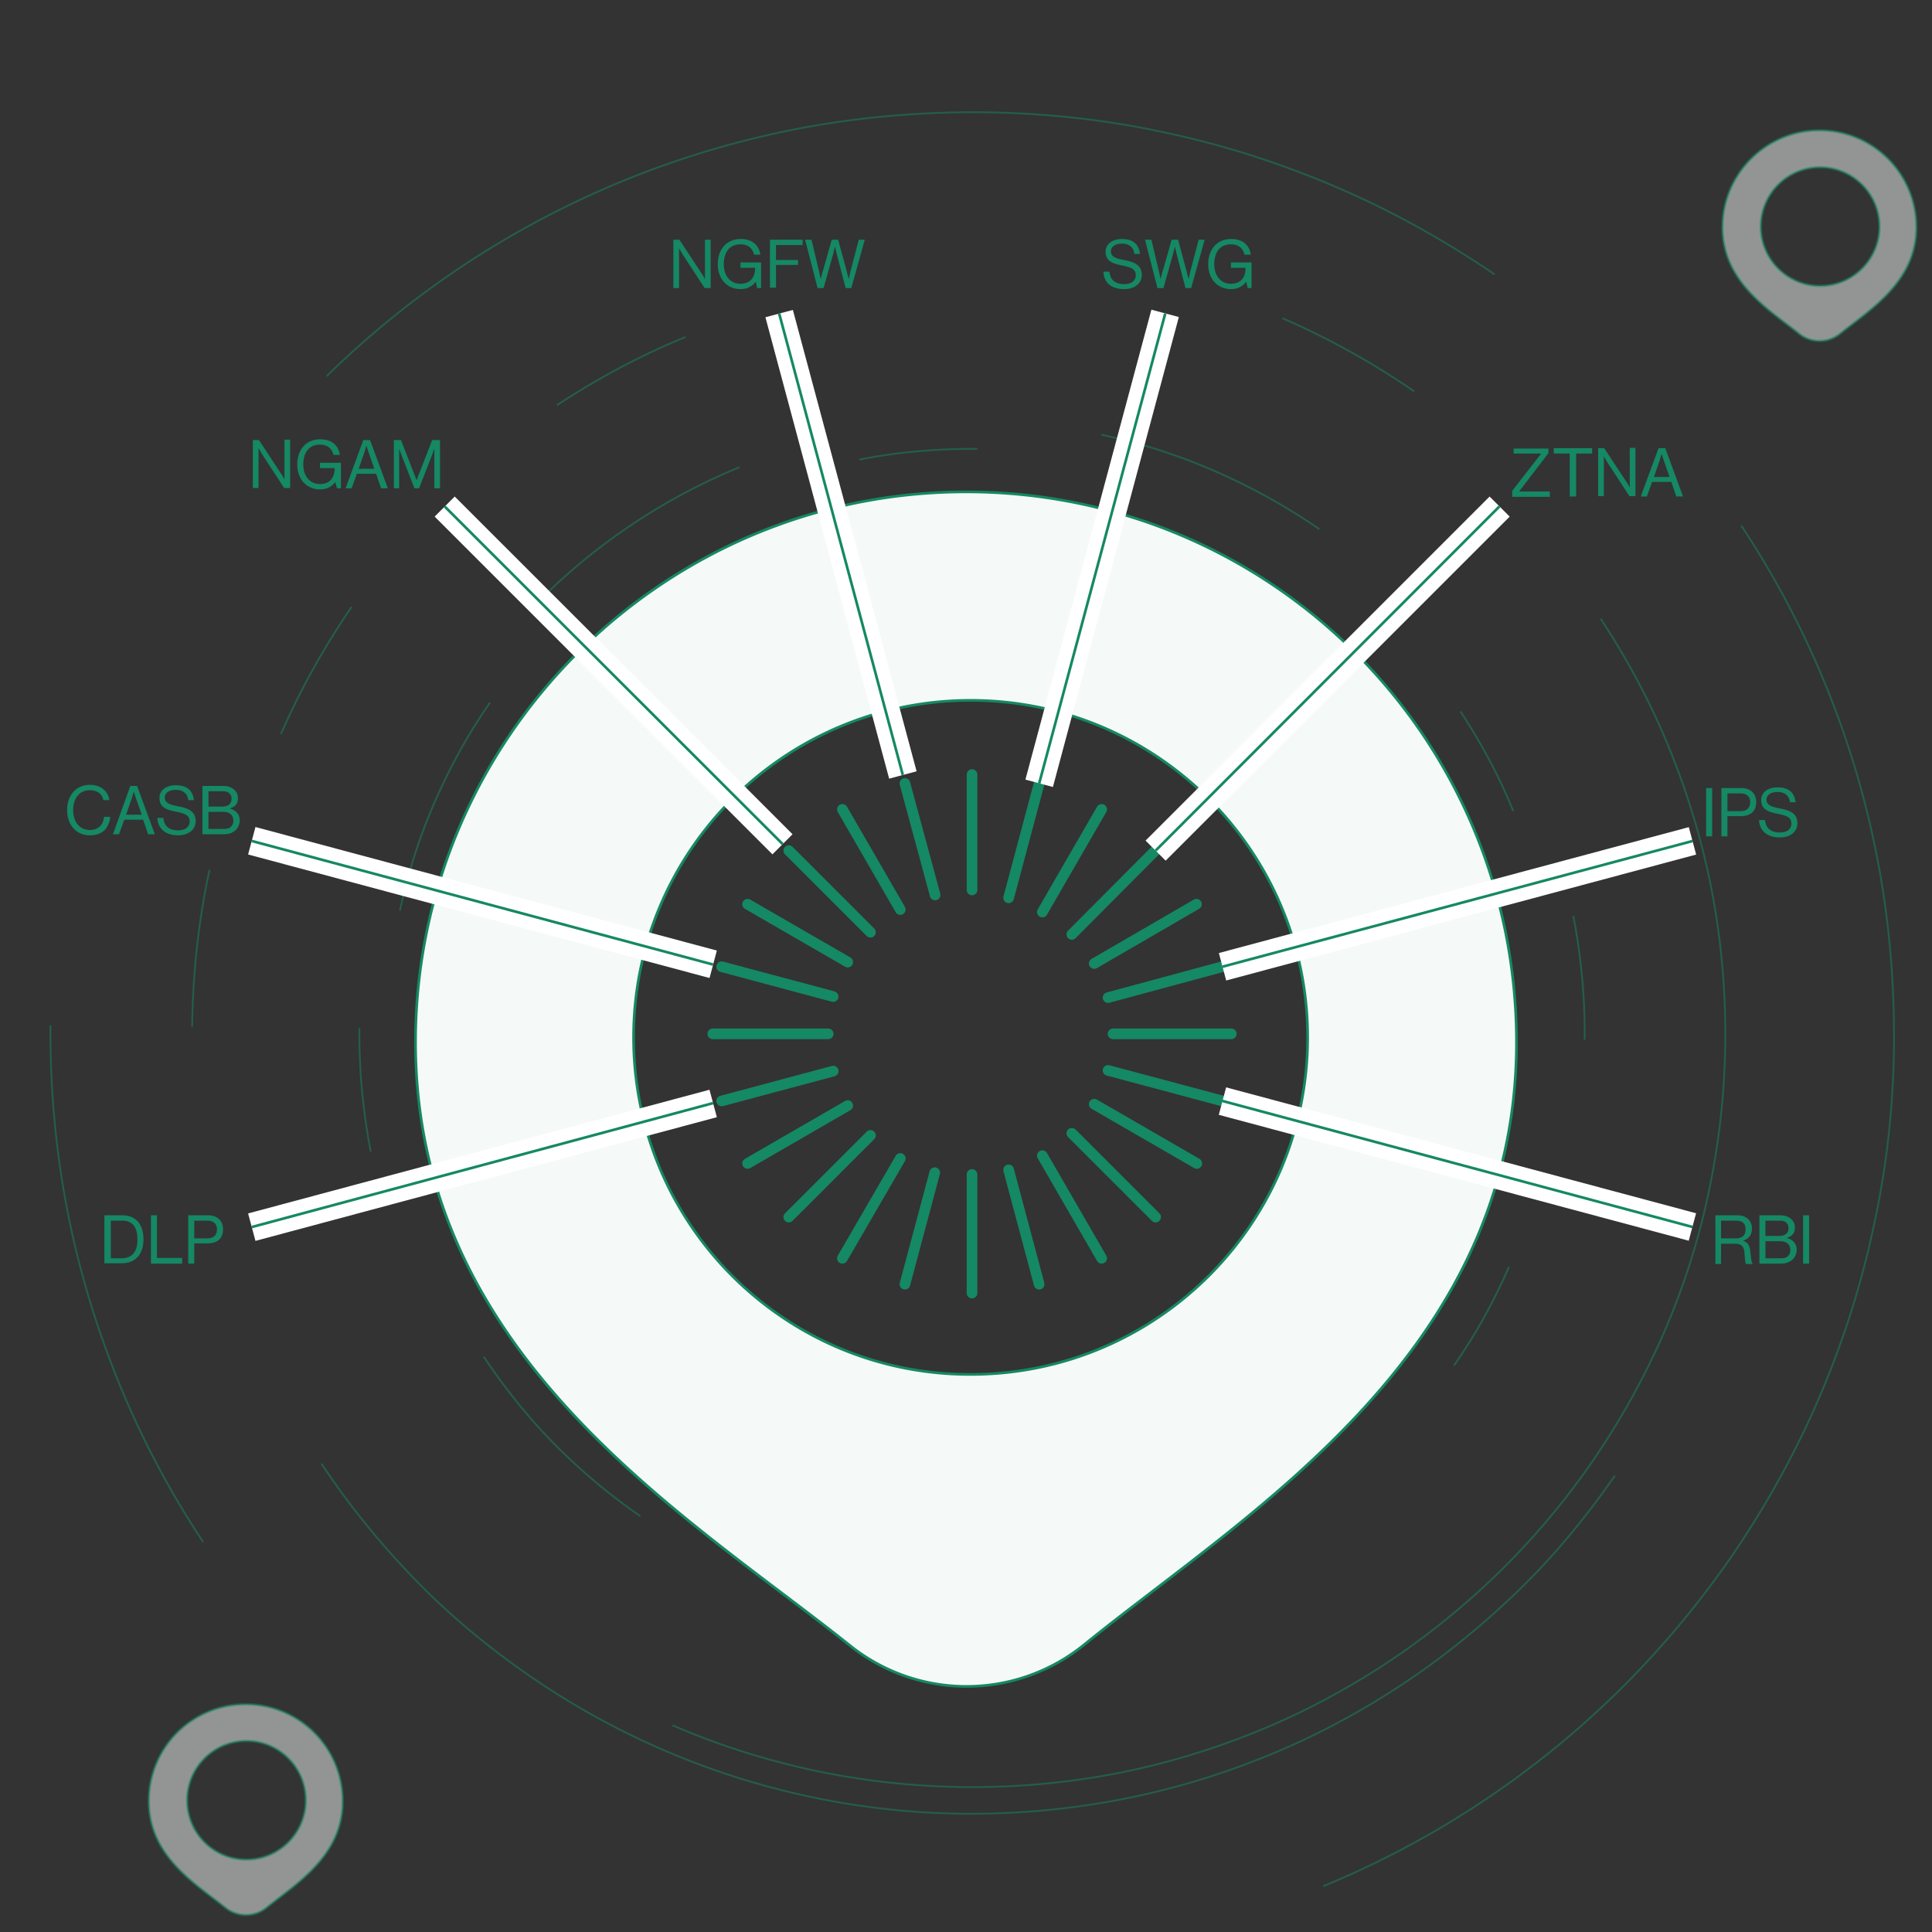 <svg xmlns="http://www.w3.org/2000/svg" fill="none" viewBox="0 0 544 544"><rect x="0" y="0" width="544" height="544" fill="#333333" stroke="none"/><style>.c1{opacity:.5}.c3{stroke:#158864;fill-rule:evenodd;clip-rule:evenodd;fill:#f5f9f8;stroke-width:.75}</style><g stroke="#158864" stroke-width=".5" class="c1"><path d="M399.1 292.3a124.72 124.72 0 0 0-9.4-48.9c-3.1-7.5-6.9-14.7-11.4-21.4-4.4-6.7-9.5-13-15.1-18.7s-11.8-10.9-18.4-15.5a125 125 0 0 0-21.2-11.8 125.2 125.2 0 0 0-48.6-10.3 124.72 124.72 0 0 0-48.9 9.4c-7.5 3.1-14.7 6.9-21.4 11.4s-13 9.5-18.7 15.1c-5.7 5.6-10.9 11.8-15.5 18.4a125 125 0 0 0-11.8 21.2 125.2 125.2 0 0 0-10.3 48.6 124.72 124.72 0 0 0 9.4 48.9c3.1 7.5 6.9 14.7 11.4 21.4 4.4 6.7 9.5 13 15.1 18.7 5.6 5.7 11.8 10.9 18.4 15.5a125 125 0 0 0 21.2 11.8 125.2 125.2 0 0 0 48.6 10.3 124.72 124.72 0 0 0 48.9-9.4c7.5-3.1 14.7-6.9 21.4-11.4 6.7-4.4 13-9.5 18.7-15.1s10.9-11.8 15.5-18.4a125 125 0 0 0 11.8-21.2 125.2 125.2 0 0 0 10.3-48.6zm25.8 64.4c-4.3 9.8-9.4 19.1-15.5 27.8m1.8-184.2c5.8 8.8 10.9 18.2 14.9 28.1m-184.1-99c10.7-2.1 21.9-3.1 33.2-3m-162.6 130c2.3-10.7 5.6-21 9.9-30.8 4.3-9.8 9.4-19.1 15.5-27.8m42.3 229.1c-8.7-6-16.8-12.8-24.2-20.3-7.4-7.5-14-15.8-19.9-24.6"/><path d="M101.2 289.5a174 174 0 0 0 3.2 34.8m103.7-192.7A171.94 171.94 0 0 0 153 168m218.5-19c-9.1-6.3-18.9-11.7-29.1-16.2s-21.1-8-32.3-10.4m136.1 170.3a174 174 0 0 0-3.2-34.8m7.7-83.7c7.5 11.4 14 23.5 19.2 36.2 5.2 12.7 9.3 26.1 12 39.9a215.03 215.03 0 0 1-.8 85.5c-2.9 13.8-7.2 27.1-12.7 39.7s-12.2 24.6-19.9 35.8-16.5 21.7-26.2 31.2-20.3 18.1-31.6 25.6c-11.4 7.5-23.5 14-36.2 19.2-12.7 5.2-26.1 9.3-39.9 12a215.03 215.03 0 0 1-85.5-.8c-13.8-3-27.1-7.2-39.7-12.7m-32.6-371.7c11.4-7.5 23.5-14 36.2-19.2M79.1 206.7c5.5-12.6 12.2-24.6 19.9-35.8"/><path d="M398.2 110.2c-11.6-8-24-14.9-37.1-20.6M90.5 412.1c7.8 11.8 16.7 22.7 26.5 32.8s20.7 19.1 32.3 27.1a219.05 219.05 0 0 0 122.4 38.7c15.1.1 29.9-1.3 44.3-4.1s28.1-7 41.3-12.4c13.2-5.4 25.7-12.1 37.5-19.9 11.8-7.8 22.7-16.7 32.8-26.5s19.1-20.7 27.1-32.3M59 244.9c-3.1 14.3-4.7 29-4.9 44.2m3.1 145.1c-9.2-13.9-17.1-28.7-23.5-44.3-6.4-15.6-11.4-32-14.7-48.9s-4.9-34.4-4.8-52.3M490.3 148a258.38 258.38 0 0 1 38.2 93.2c3.3 16.9 4.9 34.4 4.8 52.3s-2.1 35.4-5.8 52.2a257.6 257.6 0 0 1-15.6 48.6c-6.7 15.5-14.9 30.1-24.3 43.9-9.5 13.7-20.2 26.5-32 38.1a259.74 259.74 0 0 1-83 54.8M92 105.9a259.74 259.74 0 0 1 131.9-69.5c16.9-3.3 34.4-4.9 52.3-4.8 17.9.2 35.4 2.1 52.2 5.8C345.3 41 361.5 46.3 377 53s30.1 14.9 43.9 24.3m-29.8 214.9c-.1 8.1-1 16-2.6 23.6-1.6 7.6-4 15-7 22s-6.7 13.6-11 19.8c-4.3 6.2-9.1 12-14.5 17.2a115.95 115.95 0 0 1-59.6 31.4c-7.7 1.5-15.6 2.2-23.7 2.2-8.1-.1-16-1-23.6-2.6s-15-4-22-7-13.6-6.7-19.8-11c-6.2-4.3-12-9.1-17.2-14.5s-10-11.2-14.2-17.5a115.95 115.95 0 0 1-17.2-42.1c-1.5-7.7-2.2-15.6-2.2-23.7.1-8.1 1-16 2.6-23.6 1.6-7.6 4-15 7-22s6.7-13.6 11-19.8c4.3-6.2 9.1-12 14.5-17.2s11.2-10 17.5-14.2a115.95 115.95 0 0 1 42.1-17.2c7.7-1.5 15.6-2.2 23.7-2.2 8.1.1 16 1 23.6 2.6 7.6 1.6 15 4 22 7s13.6 6.7 19.8 11 12 9.1 17.2 14.5a115.95 115.95 0 0 1 31.4 59.6c1.5 7.7 2.3 15.6 2.2 23.7z"/></g><path d="M117 293.5c0 88.2 76.1 133 121.9 169.5a52.57 52.57 0 0 0 66.5 0C350.9 426.1 427 381.3 427 293.5c0-85.8-69.2-155-155-155-85.4 0-155 69.6-155 155zm61.4-1.4c0-52.4 42.5-94.9 94.9-94.9 52.4 0 94.9 42.5 94.9 94.9 0 52.4-42.5 94.9-94.9 94.9-52.4.1-94.9-42.4-94.9-94.9z" class="c3"/><path d="M41.9 507.2c0 15.5 13.4 23.4 21.5 29.9a9.2 9.2 0 0 0 11.7 0c8-6.5 21.4-14.4 21.4-29.9 0-15.1-12.2-27.3-27.3-27.3a27.2 27.2 0 0 0-27.3 27.3zm10.8-.3c0-9.2 7.5-16.7 16.7-16.7s16.7 7.5 16.7 16.7-7.5 16.7-16.7 16.7-16.7-7.4-16.7-16.7zM485 64c0 15.5 13.4 23.4 21.5 29.9a9.2 9.2 0 0 0 11.7 0c8-6.5 21.4-14.4 21.4-29.9 0-15.1-12.2-27.3-27.3-27.3-15 0-27.3 12.3-27.3 27.3zm10.8-.2c0-9.2 7.5-16.7 16.7-16.7s16.7 7.5 16.7 16.7-7.5 16.7-16.7 16.7-16.7-7.5-16.7-16.7z" class="c1 c3"/><path stroke="#158864" stroke-linecap="round" stroke-linejoin="round" stroke-miterlimit="10" stroke-width="3" d="m284 252.8 8.6-32.2m-37.8 141 8.4-31.4m30.3-73.4 16.7-28.9m-73 126.4 16.3-28.1m48.3-63.1 23.5-23.6M222.1 342.7l23-23m63-48.4 28.8-16.7m-126.4 73 28.2-16.3m73.3-30.4 32.2-8.7m-141 37.8 31.4-8.4m78.8-10.5h33.3m-146 0h32.5m78.8 10.3 32.2 8.6m-141-37.8 31.4 8.4m73.5 30.3 28.9 16.7m-126.5-73 28.2 16.3m63.1 48.2 23.6 23.6M222.1 239.5l23 23m48.4 62.9 16.7 28.9m-73-126.4 16.3 28.2m30.5 73.3 8.6 32.2m-37.8-141 8.5 31.4m10.4 78.7v33.4m0-146v32.5"/><g fill="#fff"><path d="M288.73 219.51 324.2 87.2l7.73 2.07-35.46 132.33z"/><path d="m292.6 220.6 35.5-132.3" class="c3"/><path d="m322.56 236.69 96.87-96.88 5.66 5.66-96.87 96.87z"/><path d="m325.4 239.5 96.8-96.9" class="c3"/><path d="m343.2 268.35 132.32-35.45 2.07 7.72-132.33 35.46z"/><path d="m344.2 272.2 132.4-35.4" class="c3"/><path d="m69.86 341.67 129.91-34.83 2.08 7.73L71.93 349.4z"/><path d="m70.9 345.5 129.9-34.9" class="c3"/><path d="m343.18 313.9 2.07-7.73 132.32 35.45-2.07 7.73z"/><path d="m344.2 310 132.4 35.5" class="c3"/><path d="m69.86 240.6 2.07-7.73 129.92 34.78-2.06 7.73z"/><path d="m70.9 236.8 129.9 34.8" class="c3"/><path d="m122.39 145.46 5.65-5.65 95.12 95.09-5.66 5.66z"/><path d="m125.2 142.6 95.2 95.1" class="c3"/><path d="m215.52 89.33 7.73-2.07 34.84 129.92-7.73 2.07z"/><path d="m219.4 88.3 34.8 129.9" class="c3"/><path fill="#158864" d="M189.5 67.5h1.8l6.2 9.4c.5.7 1 1.7 1 1.7V67.5h1.6v13.6h-1.7l-6.2-9.5c-.4-.7-1-1.7-1-1.7v11.2h-1.6V67.5zm23.3 11.8c-1 1.4-2.5 2.1-4.3 2.1-3.8 0-6.4-2.9-6.4-7 0-4 2.3-7.1 6.5-7.1 3.2 0 5.1 1.7 5.5 4.4h-1.8c-.4-1.8-1.7-2.9-3.8-2.9-3.3 0-4.7 2.5-4.7 5.6 0 3.3 1.9 5.5 4.7 5.5 2.8 0 4.1-1.9 4.1-4.2v-.3h-4.1v-1.5h5.8v7.2h-1.1l-.4-1.8zm4-11.8h9.2V69h-7.5v4.2h6.2v1.4h-6.2V81h-1.7V67.5zm9.9 0h1.8l2.1 8.8.5 2.3s.3-1.4.6-2.3l2.5-8.8h1.8l2.4 8.8c.2.9.6 2.3.6 2.3s.3-1.5.5-2.3l2.3-8.8h1.7l-3.8 13.6h-1.6l-2.5-9.6-.5-2.1-.5 2.1-2.7 9.6h-1.7l-3.5-13.6zm84 9h1.7c.2 2.3 1.6 3.5 4.2 3.5 1.9 0 3.2-.9 3.2-2.5 0-1.9-1.6-2.3-4.1-2.8-2.4-.5-4.4-1.2-4.4-3.8 0-2.2 1.9-3.6 4.6-3.6 3.4 0 4.8 1.7 5.1 4.2h-1.6c-.2-1.9-1.5-2.9-3.5-2.9-1.8 0-3.1.8-3.1 2.2 0 1.5 1.5 2 3.6 2.4 2.6.5 5.1 1.2 5.1 4.2 0 2.5-2.1 4-5 4-3.9 0-5.7-2.1-5.8-4.9zm11.7-9h1.8l2.1 8.8.5 2.3s.3-1.4.6-2.3l2.5-8.8h1.8l2.4 8.8c.2.9.6 2.3.6 2.3s.3-1.5.5-2.3l2.3-8.8h1.7l-3.8 13.6h-1.6l-2.5-9.6-.5-2.1-.5 2.1-2.7 9.6h-1.7l-3.5-13.6zm28.5 11.8c-1 1.4-2.5 2.1-4.3 2.1-3.8 0-6.4-2.9-6.4-7 0-4 2.3-7.1 6.5-7.1 3.2 0 5.1 1.7 5.5 4.4h-1.8c-.4-1.8-1.7-2.9-3.8-2.9-3.3 0-4.7 2.5-4.7 5.6 0 3.3 1.9 5.5 4.7 5.5 2.8 0 4.1-1.9 4.1-4.2v-.3h-4.1v-1.5h5.8v7.2h-1.1l-.4-1.8zm129.5 142.6h1.7v13.6h-1.7v-13.6zm4.3 0h5.7c1.4 0 2.5.5 3.2 1.3.6.7.9 1.6.9 2.6 0 2.5-1.4 4-4.4 4h-3.7v5.7h-1.7v-13.6zm1.7 6.5h3.6c1.9 0 2.8-1 2.8-2.5 0-1.6-1-2.5-2.7-2.5h-3.7v5zm8.9 2.5h1.7c.2 2.3 1.6 3.5 4.2 3.5 1.9 0 3.2-.9 3.2-2.5 0-1.9-1.6-2.3-4.1-2.8-2.4-.5-4.4-1.2-4.4-3.8 0-2.2 1.9-3.6 4.6-3.6 3.4 0 4.8 1.7 5.1 4.2H504c-.2-1.9-1.5-2.9-3.5-2.9-1.8 0-3.1.8-3.1 2.2 0 1.5 1.5 2 3.6 2.4 2.6.5 5.1 1.2 5.1 4.2 0 2.5-2.1 4-5 4-3.8 0-5.7-2.2-5.8-4.9zm-424.2-107h1.8l6.2 9.4c.5.7 1 1.7 1 1.7v-11.2h1.6v13.6H80l-6.2-9.5c-.4-.7-1-1.7-1-1.7v11.2h-1.6v-13.5zm23.3 11.8c-1 1.4-2.5 2.1-4.3 2.1-3.8 0-6.4-2.9-6.4-7 0-4 2.3-7.1 6.5-7.1 3.2 0 5.1 1.7 5.5 4.4h-1.8c-.4-1.8-1.7-2.9-3.8-2.9-3.3 0-4.7 2.5-4.7 5.6 0 3.3 1.9 5.5 4.7 5.5 2.8 0 4.1-1.9 4.1-4.2v-.3h-4.1v-1.5H96v7.2h-1.1l-.5-1.8zm7.9-11.8h1.9l5 13.6h-1.9l-1.4-4.1h-5.4l-1.5 4.1h-1.7l5-13.6zM101 132h4.4l-1.6-4.6c-.3-.8-.6-1.9-.6-1.9s-.4 1.1-.6 1.9L101 132zm9.7-8.1h2.2l4.4 11.3 4.4-11.3h2.2v13.6h-1.6v-11.2s-.4 1.1-.6 1.7l-3.7 9.5h-1.3L113 128c-.3-.7-.6-1.7-.6-1.7v11.2h-1.5v-13.6zM483 342.2h6.3c2.4 0 4 1.5 4 3.7 0 1.7-.7 2.8-2.4 3.4v.1c1.4.5 1.8 1.4 2 3.5.2 2.2.4 2.7.6 2.9v.1h-1.8c-.3-.2-.3-.8-.5-3-.1-2-.9-2.7-2.8-2.7h-3.8v5.7H483v-13.7zm1.7 6.5h4c1.9 0 2.8-.9 2.8-2.5 0-1.7-.8-2.5-2.8-2.5h-4.1v5zm10.7-6.5h5.8c1.4 0 2.5.4 3.3 1.2.6.6.9 1.3.9 2.3 0 1.5-.8 2.4-2.2 2.8v.1c1.5.4 2.7 1.5 2.7 3.3a4 4 0 0 1-1 2.6c-.8.8-1.9 1.3-3.4 1.3h-6.1v-13.6zm5.6 5.8c1.7 0 2.6-.8 2.6-2.2 0-1.3-.9-2.1-2.4-2.1h-4.1v4.3h3.9zm.4 6.3c1 0 1.7-.2 2.1-.7.4-.4.6-.9.6-1.6 0-1.7-1.2-2.5-2.8-2.5h-4.2v4.8h4.3zm6.3-12.1h1.7v13.6h-1.7v-13.6zM18.9 228.1c0-4 2.4-7.1 6.4-7.1 3.2 0 5.1 1.8 5.5 4.3h-1.7c-.3-1.7-1.7-2.8-3.8-2.8-3 0-4.7 2.4-4.7 5.6 0 3.3 1.8 5.6 4.7 5.6 2.6 0 3.8-1.7 4-3.7H31c0 1.3-.7 2.9-1.6 3.8-1 .9-2.3 1.4-4.1 1.4-3.9 0-6.4-3-6.4-7.1zm17.8-6.8h1.9l5 13.6h-1.9l-1.4-4.1H35l-1.5 4.1h-1.7l4.9-13.6zm-1.2 8.1h4.4l-1.6-4.6c-.3-.8-.6-1.9-.6-1.9s-.4 1.1-.6 1.9l-1.6 4.6zm8.8.9H46c.2 2.3 1.6 3.5 4.2 3.5 1.9 0 3.2-.9 3.2-2.5 0-1.9-1.6-2.3-4.1-2.8-2.4-.5-4.4-1.2-4.4-3.8 0-2.2 1.9-3.6 4.6-3.6 3.4 0 4.8 1.7 5.1 4.2H53c-.2-1.9-1.5-2.9-3.5-2.9-1.8 0-3.1.8-3.1 2.2 0 1.5 1.5 2 3.6 2.4 2.6.5 5.1 1.2 5.1 4.2 0 2.5-2.1 4-5 4-3.8 0-5.7-2.2-5.8-4.9zm12.7-9h5.8c1.4 0 2.5.4 3.3 1.2.6.6.9 1.3.9 2.3 0 1.5-.8 2.4-2.2 2.8v.1c1.5.4 2.7 1.5 2.7 3.3a4 4 0 0 1-1 2.6c-.8.8-1.9 1.3-3.4 1.3H57v-13.6zm5.6 5.8c1.7 0 2.6-.8 2.6-2.2 0-1.3-.9-2.1-2.4-2.1h-4.1v4.3h3.9zm.4 6.3c1 0 1.7-.2 2.1-.7.4-.4.6-.9.6-1.6 0-1.7-1.2-2.5-2.8-2.5h-4.2v4.8H63zM29.5 342.2h4.9c4.1 0 6 2.8 6 6.8s-2.1 6.7-6.2 6.7h-4.8v-13.5zm4.7 12.1c3.2 0 4.5-2.1 4.5-5.2 0-3.2-1.1-5.4-4.3-5.4h-3.2v10.6h3zm8.3-12.1h1.7v12h7.1v1.6h-8.8v-13.6zm10.5 0h5.7c1.4 0 2.5.5 3.2 1.3.6.7.9 1.6.9 2.6 0 2.5-1.4 4-4.4 4h-3.7v5.7H53v-13.6zm1.7 6.5h3.6c1.9 0 2.8-1 2.8-2.5 0-1.6-1-2.5-2.7-2.5h-3.7v5zm371.1-210.5 8.1-10.4v-.1h-7.7v-1.4h9.8v1.3l-8.2 10.7v.1h8.6v1.5h-10.6v-1.7zm11.7-12h10.8v1.5h-4.5v12.1H442v-12.1h-4.5v-1.5zm12.4 0h1.8l6.2 9.4c.5.7 1 1.7 1 1.7v-11.2h1.6v13.6h-1.7l-6.2-9.5c-.4-.7-1-1.7-1-1.7v11.2H450v-13.5zm17.1 0h1.9l5 13.6H472l-1.4-4.1h-5.4l-1.5 4.1H462l5-13.6zm-1.3 8.1h4.4l-1.6-4.6c-.3-.8-.6-1.9-.6-1.9s-.4 1.1-.6 1.9l-1.6 4.6z"/></g></svg>
